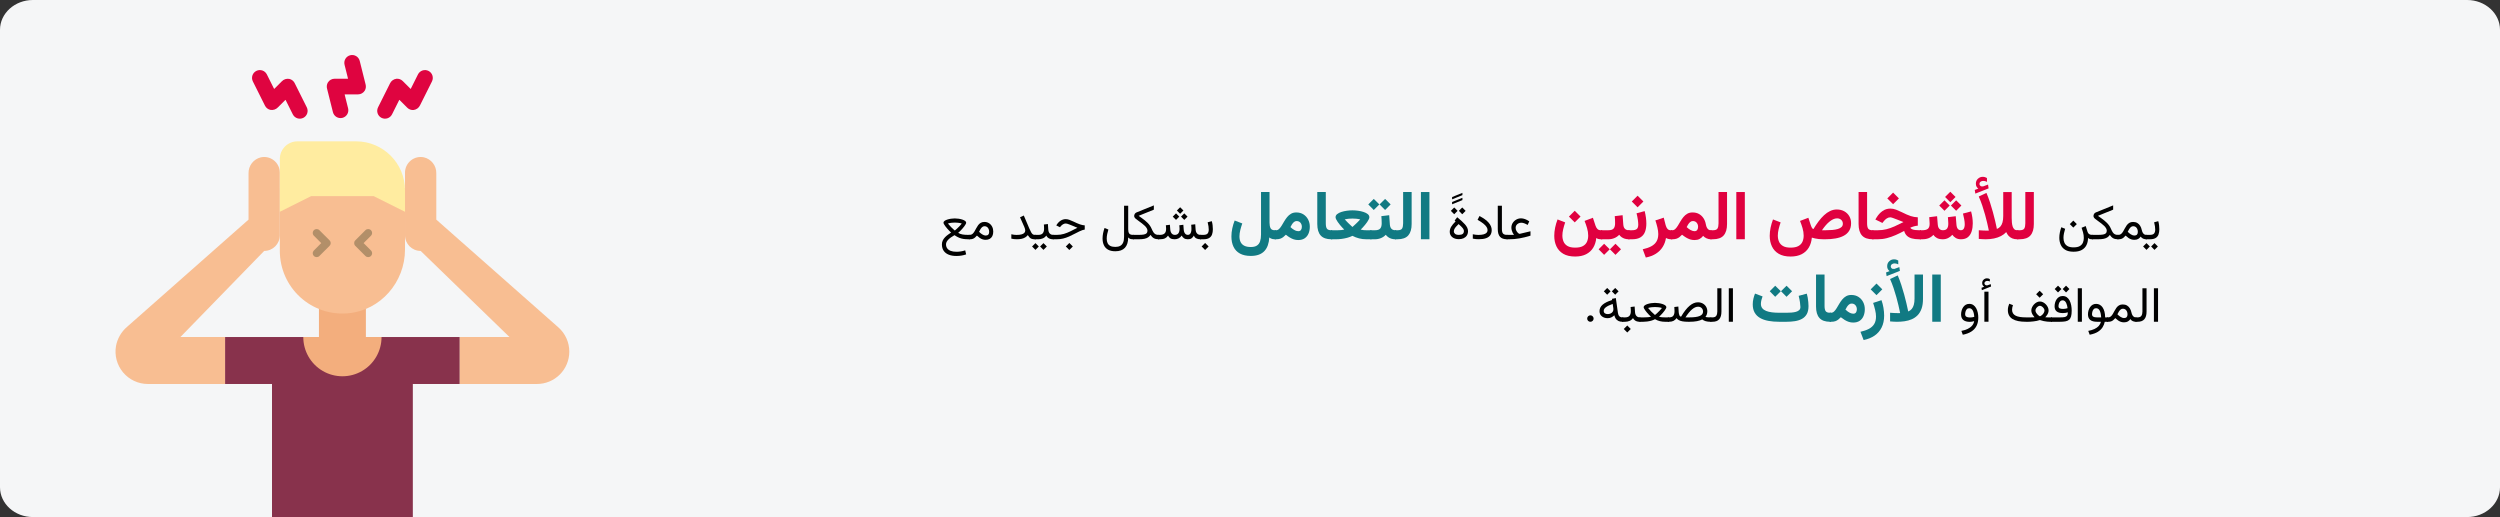 <?xml version="1.0" encoding="UTF-8"?>
<svg xmlns="http://www.w3.org/2000/svg" xmlns:xlink="http://www.w3.org/1999/xlink" width="909px" height="188px" viewBox="0 0 909 188" version="1.1">
  <rect x="0" y="0" width="909" height="188" fill="#333333" stroke="none"/>
  <title>Group 62@2x</title>
  <defs>
    <path d="M11.974,0 L897.026,0 C903.639,0 909,4.856 909,10.846 L909,177.154 C909,183.144 903.639,188 897.026,188 L11.974,188 C5.361,188 0,183.144 0,177.154 L0,10.846 C0,4.856 5.361,0 11.974,0 Z" id="path-1"></path>
  </defs>
  <g id="Page-1" stroke="none" stroke-width="1" fill="none" fill-rule="evenodd">
    <g id="vorlage" transform="translate(-531, -14916)">
      <g id="Group-62" transform="translate(531, 14916)">
        <g id="resilienz-einleitung">
          <g id="path-1" fill="#F5F6F7" fill-rule="nonzero">
            <path d="M11.974,0 L897.026,0 C903.639,0 909,4.856 909,10.846 L909,177.154 C909,183.144 903.639,188 897.026,188 L11.974,188 C5.361,188 0,183.144 0,177.154 L0,10.846 C0,4.856 5.361,0 11.974,0 Z"></path>
          </g>
          <g id="ResilienteMenschen-Clipped">
            <mask id="mask-2" fill="white">
              <use xlink:href="#path-1"></use>
            </mask>
            <g id="path-1"></g>
          </g>
          <g id="Group-Clipped" transform="translate(42, 20)" fill-rule="nonzero">
            <g id="Group" transform="translate(0, 0)">
              <polygon id="Path" fill="#88324C" points="39.832 102.542 39.832 119.618 56.9 119.618 56.9 168 108.105 168 108.105 119.618 125.174 119.618 125.174 102.542"></polygon>
              <path d="M48.366,42.99 L48.366,59.852 L4.204,98.836 C2.106,100.63 0.686,103.088 0.178,105.802 C-0.425,109.228 0.518,112.746 2.753,115.412 C4.989,118.077 8.288,119.617 11.766,119.618 L39.831,119.618 L39.831,102.542 L23.6,102.542 L54.055,71.236 C57.197,71.236 59.745,68.687 59.745,65.544 L59.745,42.776 C59.744,41.06 58.97,39.435 57.638,38.354 C56.306,37.272 54.557,36.849 52.879,37.202 C50.197,37.823 48.315,40.236 48.366,42.99 Z" id="Path" fill="#F8BE92"></path>
              <path d="M116.639,59.852 L116.639,42.99 C116.691,40.236 114.809,37.823 112.126,37.202 C110.448,36.849 108.699,37.272 107.367,38.354 C106.035,39.435 105.261,41.059 105.261,42.776 L105.261,65.544 C105.261,68.687 107.808,71.236 110.95,71.236 L143.246,102.542 L125.174,102.542 L125.174,119.618 L153.239,119.618 C156.358,119.618 159.35,118.378 161.555,116.172 C163.761,113.965 165,110.972 165,107.852 L165,107.852 C165,104.476 163.55,101.263 161.02,99.03 L116.639,59.852 Z" id="Path" fill="#F8BE92"></path>
              <g transform="translate(49.637, -0)" fill="#DF0440" id="Path">
                <path d="M29.416,20.783 L27.291,12.281 C27.074,11.518 27.173,10.7 27.567,10.011 C28.087,9.152 29.017,8.627 30.02,8.624 L34.817,8.624 C34.84,8.624 34.861,8.613 34.875,8.596 C34.889,8.578 34.894,8.554 34.889,8.532 L33.64,3.537 C33.259,2.012 34.186,0.467 35.71,0.086 L35.71,0.086 C37.235,-0.296 38.779,0.632 39.16,2.156 L41.284,10.658 C41.502,11.421 41.402,12.24 41.009,12.929 C40.488,13.787 39.559,14.313 38.555,14.316 L33.759,14.316 C33.736,14.316 33.715,14.326 33.701,14.344 C33.687,14.362 33.682,14.385 33.687,14.407 L34.935,19.403 C35.118,20.135 35.003,20.91 34.615,21.557 C34.227,22.204 33.598,22.671 32.866,22.854 L32.866,22.854 C32.134,23.037 31.359,22.922 30.712,22.533 C30.065,22.145 29.599,21.515 29.416,20.783 L29.416,20.783 Z"></path>
                <path d="M47.089,22.854 L47.089,22.854 C45.684,22.151 45.114,20.441 45.817,19.035 L50.16,10.344 C50.596,9.41 51.479,8.765 52.501,8.635 C53.348,8.554 54.187,8.856 54.79,9.457 L57.616,12.285 C57.633,12.302 57.657,12.309 57.68,12.306 C57.703,12.302 57.724,12.287 57.734,12.266 L60.341,7.05 C60.678,6.375 61.27,5.862 61.985,5.623 C62.701,5.385 63.482,5.44 64.157,5.778 L64.157,5.778 C65.562,6.481 66.132,8.19 65.429,9.596 L61.086,18.286 C60.651,19.22 59.767,19.866 58.745,19.996 C57.898,20.077 57.059,19.775 56.456,19.174 L53.629,16.346 C53.613,16.329 53.589,16.321 53.565,16.325 C53.542,16.329 53.522,16.344 53.511,16.365 L50.905,21.581 C50.203,22.986 48.494,23.556 47.089,22.854 L47.089,22.854 Z"></path>
                <path d="M14.826,21.582 L12.219,16.366 C12.208,16.345 12.188,16.33 12.164,16.326 C12.141,16.322 12.117,16.33 12.1,16.347 L9.391,19.057 C8.683,19.806 7.641,20.139 6.63,19.939 C5.801,19.747 5.1,19.196 4.718,18.435 L0.301,9.596 C-0.402,8.19 0.168,6.481 1.573,5.778 L1.573,5.778 C2.248,5.44 3.029,5.385 3.745,5.623 C4.46,5.862 5.052,6.376 5.389,7.051 L7.996,12.267 C8.006,12.288 8.027,12.303 8.05,12.307 C8.074,12.311 8.097,12.303 8.114,12.287 L10.824,9.576 C11.532,8.827 12.574,8.494 13.585,8.694 C14.414,8.886 15.115,9.437 15.496,10.199 L19.914,19.037 C20.251,19.712 20.306,20.494 20.068,21.21 C19.829,21.926 19.316,22.517 18.641,22.855 L18.641,22.855 C17.236,23.557 15.528,22.987 14.826,21.582 L14.826,21.582 Z"></path>
              </g>
              <path d="M91.037,102.542 L91.037,85.466 L73.968,85.466 L73.968,102.542 L68.279,102.542 C68.264,107.636 70.972,112.349 75.379,114.9 C79.786,117.451 85.22,117.451 89.626,114.9 C94.033,112.349 96.741,107.636 96.727,102.542 L91.037,102.542 Z" id="Path" fill="#F3AE7D"></path>
              <path d="M105.261,48.468 L105.261,70.722 C105.261,82.59 96.388,92.869 84.571,93.912 C78.202,94.493 71.882,92.365 67.159,88.051 C62.436,83.737 59.745,77.634 59.745,71.236 L59.745,48.468 L105.261,48.468 Z" id="Path" fill="#F8BE92"></path>
              <path d="M105.261,57.006 L93.882,51.314 L71.124,51.314 L59.745,57.006 L59.745,37.795 C59.745,34.259 62.61,31.392 66.145,31.392 L87.481,31.392 C97.3,31.392 105.261,39.355 105.261,49.179 L105.261,57.006 Z" id="Path" fill="#FFECA0"></path>
              <path d="M72.13,71.063 L74.802,68.39 L72.13,65.717 C71.863,65.45 71.713,65.088 71.713,64.711 C71.713,64.333 71.863,63.971 72.13,63.704 L72.13,63.704 C72.685,63.149 73.586,63.149 74.141,63.704 L77.819,67.383 C78.086,67.65 78.236,68.013 78.236,68.39 C78.236,68.768 78.086,69.13 77.819,69.397 L74.141,73.076 C73.586,73.632 72.685,73.632 72.13,73.076 L72.13,73.076 C71.863,72.81 71.713,72.447 71.713,72.07 C71.713,71.692 71.863,71.33 72.13,71.063 Z" id="Path" fill="#B28F69"></path>
              <path d="M87.186,69.396 C86.631,68.84 86.631,67.939 87.186,67.384 L90.865,63.704 C91.42,63.148 92.321,63.148 92.876,63.704 L92.876,63.704 C93.143,63.971 93.293,64.333 93.293,64.71 C93.293,65.087 93.143,65.449 92.876,65.716 L90.204,68.389 L92.876,71.062 C93.143,71.329 93.293,71.691 93.293,72.069 C93.293,72.446 93.143,72.808 92.876,73.075 L92.876,73.075 C92.321,73.631 91.42,73.631 90.865,73.075 L87.186,69.396 Z" id="Path" fill="#B28F69"></path>
            </g>
          </g>
        </g>
        <g id="يمكن-للأشخاص-المرنين" transform="translate(342.477, 64.295)" fill-rule="nonzero">
          <path d="M437.722,21.105 L437.722,22.705 L438.425,22.705 L438.425,21.105 L437.722,21.105 Z M440.895,24.103 L439.673,25.324 L440.895,26.563 L442.125,25.324 L440.895,24.103 Z M437.977,24.103 L436.755,25.324 L437.977,26.563 L439.207,25.324 L437.977,24.103 Z M439.198,22.705 C440.124,22.705 440.836,22.547 441.334,22.23 C441.832,21.914 442.176,21.482 442.367,20.934 C442.557,20.386 442.652,19.761 442.652,19.058 C442.652,18.63 442.623,18.149 442.565,17.616 C442.506,17.083 442.406,16.585 442.266,16.122 L440.763,16.526 C440.898,17.007 440.997,17.49 441.062,17.977 C441.126,18.463 441.158,18.87 441.158,19.198 C441.158,19.784 441.025,20.249 440.758,20.591 C440.492,20.934 439.966,21.105 439.181,21.105 L438.232,21.105 L438.232,22.705 L439.198,22.705 Z" id="Shape" fill="#000000"></path>
          <path d="M427.808,22.705 C428.235,22.705 428.593,22.654 428.88,22.551 C429.167,22.449 429.428,22.298 429.662,22.099 C429.897,21.899 430.14,21.656 430.392,21.369 C430.749,21.709 431.095,21.993 431.429,22.222 C431.763,22.45 432.103,22.622 432.448,22.736 C432.794,22.85 433.163,22.907 433.556,22.907 C434.136,22.907 434.607,22.8 434.971,22.586 C435.334,22.373 435.639,22.087 435.885,21.729 C436.107,22.069 436.398,22.317 436.755,22.472 C437.112,22.627 437.479,22.705 437.854,22.705 L438.091,22.705 L438.091,21.105 L437.862,21.105 C437.61,21.105 437.379,21.038 437.168,20.903 C436.957,20.769 436.775,20.568 436.623,20.301 C436.471,20.035 436.354,19.711 436.272,19.33 C436.154,18.773 435.964,18.275 435.7,17.836 C435.437,17.396 435.091,17.048 434.663,16.79 C434.235,16.532 433.714,16.403 433.099,16.403 C432.56,16.403 432.107,16.516 431.741,16.742 C431.375,16.967 431.063,17.259 430.805,17.616 C430.547,17.974 430.314,18.353 430.106,18.754 C429.898,19.156 429.689,19.535 429.478,19.893 C429.267,20.25 429.026,20.542 428.757,20.767 C428.487,20.993 428.156,21.105 427.764,21.105 L427.439,21.105 L427.439,22.705 L427.808,22.705 Z M433.134,17.959 C433.667,17.959 434.085,18.154 434.386,18.543 C434.688,18.933 434.839,19.433 434.839,20.042 C434.839,20.47 434.732,20.795 434.518,21.018 C434.304,21.24 433.978,21.352 433.538,21.352 C433.374,21.352 433.188,21.316 432.98,21.246 C432.772,21.176 432.548,21.067 432.308,20.921 C432.126,20.81 431.939,20.675 431.745,20.517 C431.552,20.358 431.358,20.18 431.165,19.98 C431.317,19.646 431.49,19.324 431.684,19.014 C431.877,18.703 432.094,18.45 432.334,18.253 C432.574,18.057 432.841,17.959 433.134,17.959 Z" id="Shape" fill="#000000"></path>
          <path d="M420.337,14.18 L425.865,11.938 L425.865,10.383 L419.546,12.949 C419.276,13.061 419.07,13.239 418.926,13.485 C418.783,13.731 418.711,13.978 418.711,14.224 C418.711,14.423 418.764,14.609 418.869,14.782 C418.975,14.955 419.121,15.117 419.309,15.27 C419.654,15.545 420.022,15.822 420.412,16.1 C420.801,16.378 421.181,16.658 421.55,16.939 C421.919,17.221 422.254,17.506 422.556,17.796 C422.858,18.086 423.098,18.381 423.277,18.68 C423.456,18.979 423.545,19.283 423.545,19.594 C423.545,19.992 423.438,20.301 423.224,20.521 C423.01,20.741 422.67,20.893 422.205,20.978 C421.739,21.063 421.125,21.105 420.363,21.105 L418.245,21.105 L418.245,22.705 L420.372,22.705 C421.233,22.705 421.935,22.645 422.477,22.525 C423.019,22.405 423.459,22.228 423.795,21.993 C424.132,21.759 424.418,21.469 424.652,21.123 C425.01,21.674 425.416,22.075 425.87,22.327 C426.324,22.579 426.876,22.705 427.526,22.705 L427.773,22.705 L427.773,21.105 L427.526,21.105 C427.11,21.105 426.759,21.029 426.472,20.877 C426.185,20.725 425.934,20.489 425.72,20.169 C425.506,19.85 425.294,19.438 425.083,18.935 C424.907,18.513 424.695,18.122 424.446,17.761 C424.197,17.401 423.919,17.064 423.611,16.75 C423.303,16.437 422.972,16.138 422.618,15.854 C422.263,15.57 421.894,15.29 421.51,15.015 C421.127,14.739 420.735,14.461 420.337,14.18 Z" id="Path" fill="#000000"></path>
          <path d="M411.381,15.911 L410.107,17.186 L411.381,18.46 L412.655,17.186 L411.381,15.911 Z M411.478,25.649 C410.546,25.649 409.814,25.494 409.28,25.184 C408.747,24.873 408.368,24.457 408.142,23.936 C407.917,23.414 407.804,22.837 407.804,22.204 C407.804,21.671 407.862,21.12 407.98,20.552 C408.097,19.983 408.24,19.43 408.41,18.891 L407.013,18.328 C406.79,18.949 406.614,19.586 406.485,20.24 C406.357,20.893 406.292,21.53 406.292,22.151 C406.292,23.071 406.461,23.917 406.797,24.687 C407.134,25.458 407.682,26.074 408.441,26.537 C409.2,27 410.212,27.231 411.478,27.231 C412.696,27.231 413.691,27.018 414.461,26.59 C415.232,26.162 415.802,25.569 416.171,24.81 C416.54,24.051 416.728,23.183 416.733,22.204 C416.921,22.386 417.122,22.515 417.336,22.591 C417.549,22.667 417.861,22.705 418.272,22.705 L418.57,22.705 L418.57,21.105 L418.236,21.105 C417.756,21.105 417.382,21.009 417.116,20.815 C416.849,20.622 416.657,20.338 416.54,19.963 L415.89,17.906 L414.387,18.513 C414.551,18.946 414.727,19.503 414.914,20.183 C415.102,20.862 415.195,21.551 415.195,22.248 C415.195,22.84 415.088,23.395 414.875,23.914 C414.661,24.432 414.286,24.851 413.75,25.17 C413.213,25.49 412.456,25.649 411.478,25.649 Z" id="Shape" fill="#000000"></path>
          <path d="M390.955,19.425 L390.955,22.705 L391.861,22.705 C393.672,22.705 394.985,22.237 395.802,21.302 C396.618,20.366 397.026,18.983 397.026,17.152 L397.026,5.526 L393.93,5.526 L393.93,16.916 C393.93,17.735 393.806,18.358 393.56,18.785 C393.313,19.211 392.751,19.425 391.874,19.425 L390.955,19.425 Z" id="Path" fill="#E0003F"></path>
          <path d="M376.828,4.285 L375.546,4.773 L375.754,6.104 L380.575,4.199 L380.38,2.82 L378.647,3.455 C378.63,3.463 378.614,3.469 378.598,3.473 C378.582,3.477 378.565,3.479 378.549,3.479 C378.118,3.536 377.796,3.467 377.585,3.271 C377.373,3.076 377.263,2.865 377.255,2.637 C377.255,2.254 377.395,1.965 377.676,1.77 C377.957,1.575 378.26,1.477 378.586,1.477 C378.822,1.477 379.052,1.503 379.275,1.556 C379.499,1.609 379.737,1.701 379.989,1.831 L379.977,0.427 C379.733,0.289 379.495,0.183 379.263,0.11 C379.031,0.037 378.748,0 378.415,0 C377.772,0 377.2,0.232 376.7,0.696 C376.199,1.16 375.949,1.754 375.949,2.478 C375.949,2.917 376.026,3.271 376.181,3.54 C376.335,3.809 376.551,4.057 376.828,4.285 Z M383.591,18.958 C383.591,18.958 383.536,18.685 383.426,18.14 C383.316,17.594 383.153,16.862 382.937,15.942 C382.722,15.023 382.459,13.993 382.15,12.854 C381.841,11.715 381.489,10.539 381.094,9.326 C380.7,8.114 380.266,6.954 379.794,5.847 L376.999,7.153 C377.471,8.211 377.898,9.312 378.28,10.455 C378.663,11.599 379.003,12.71 379.3,13.788 C379.597,14.866 379.845,15.839 380.044,16.705 C380.244,17.572 380.396,18.262 380.502,18.774 C380.608,19.287 380.661,19.543 380.661,19.543 C380.531,19.552 380.394,19.556 380.252,19.556 C380.109,19.556 379.945,19.556 379.758,19.556 C379.391,19.556 378.968,19.541 378.488,19.513 C378.008,19.484 377.515,19.454 377.011,19.421 L377.011,22.571 C377.442,22.603 377.863,22.634 378.274,22.662 C378.685,22.691 379.098,22.705 379.513,22.705 C380.596,22.705 381.605,22.607 382.541,22.412 C383.477,22.217 384.321,21.924 385.074,21.533 C385.826,21.143 386.463,20.662 386.984,20.093 C387.204,20.614 387.493,21.069 387.851,21.46 C388.209,21.851 388.644,22.156 389.157,22.375 C389.67,22.595 390.264,22.705 390.939,22.705 L391.403,22.705 L391.403,19.421 L390.976,19.421 C390.544,19.421 390.195,19.299 389.926,19.055 C389.657,18.811 389.456,18.475 389.322,18.048 C389.187,17.621 389.096,17.139 389.047,16.602 C388.998,16.064 388.974,15.499 388.974,14.905 L388.974,5.53 L385.898,5.53 L385.898,14.258 C385.898,15.153 385.81,15.914 385.635,16.541 C385.46,17.167 385.204,17.676 384.866,18.066 C384.528,18.457 384.103,18.754 383.591,18.958 Z" id="Shape" fill="#E0003F"></path>
          <path d="M366.655,5.42 L364.751,7.324 L366.655,9.229 L368.56,7.324 L366.655,5.42 Z M368.779,8.533 L366.875,10.437 L368.779,12.341 L370.684,10.437 L368.779,8.533 Z M364.531,8.533 L362.627,10.437 L364.531,12.341 L366.436,10.437 L364.531,8.533 Z M363.921,22.705 C364.621,22.705 365.268,22.557 365.862,22.26 C366.456,21.962 366.965,21.57 367.388,21.082 C367.721,21.554 368.145,21.942 368.657,22.247 C369.17,22.552 369.801,22.705 370.549,22.705 C371.624,22.697 372.47,22.43 373.089,21.906 C373.707,21.381 374.151,20.681 374.419,19.806 C374.688,18.931 374.822,17.973 374.822,16.931 C374.822,16.207 374.769,15.481 374.663,14.752 C374.557,14.024 374.407,13.298 374.212,12.573 L371.257,13.354 C371.412,13.973 371.559,14.638 371.697,15.35 C371.835,16.062 371.904,16.695 371.904,17.249 C371.904,17.639 371.86,18.001 371.77,18.335 C371.681,18.669 371.534,18.933 371.331,19.128 C371.127,19.324 370.855,19.421 370.513,19.421 C370.147,19.421 369.848,19.33 369.616,19.147 C369.384,18.964 369.211,18.717 369.097,18.408 C368.983,18.099 368.914,17.769 368.889,17.419 L368.633,14.319 L365.776,14.673 C365.801,14.982 365.825,15.299 365.85,15.625 C365.874,15.951 365.892,16.246 365.905,16.51 C365.917,16.774 365.923,16.968 365.923,17.09 C365.923,17.839 365.772,18.414 365.471,18.817 C365.17,19.22 364.662,19.421 363.945,19.421 C363.555,19.421 363.227,19.334 362.963,19.159 C362.698,18.984 362.495,18.744 362.352,18.439 C362.21,18.134 362.127,17.794 362.102,17.419 L361.846,14.319 L358.989,14.673 C359.014,14.982 359.036,15.299 359.057,15.625 C359.077,15.951 359.095,16.243 359.111,16.504 C359.128,16.764 359.136,16.96 359.136,17.09 C359.136,17.969 358.916,18.577 358.477,18.915 C358.037,19.253 357.358,19.421 356.438,19.421 L355.559,19.421 L355.559,22.705 L356.414,22.705 C357.39,22.705 358.204,22.563 358.855,22.278 C359.506,21.993 360.051,21.602 360.491,21.106 C360.833,21.594 361.278,21.983 361.828,22.272 C362.377,22.561 363.075,22.705 363.921,22.705 Z" id="Shape" fill="#E0003F"></path>
          <path d="M345.855,5.737 L343.743,7.849 L345.855,9.961 L347.966,7.849 L345.855,5.737 Z M356.011,19.421 L355.352,19.421 C354.823,19.421 354.326,19.393 353.862,19.336 C353.399,19.279 353.014,19.179 352.709,19.037 C352.404,18.894 352.206,18.709 352.117,18.481 C352.646,18.254 353.122,18.085 353.545,17.975 C353.968,17.865 354.4,17.79 354.839,17.749 L354.839,14.722 C354.367,14.697 353.928,14.65 353.521,14.581 C353.114,14.512 352.697,14.408 352.269,14.27 C351.842,14.132 351.36,13.944 350.823,13.708 C350.286,13.472 349.655,13.175 348.931,12.817 C348.255,12.492 347.586,12.199 346.923,11.938 C346.259,11.678 345.566,11.548 344.841,11.548 C343.783,11.548 342.831,11.849 341.985,12.451 C341.139,13.053 340.435,13.818 339.873,14.746 L339.397,15.515 L341.961,16.772 L342.547,16.04 C342.791,15.723 343.118,15.424 343.529,15.143 C343.94,14.862 344.373,14.722 344.829,14.722 C344.927,14.722 345.055,14.742 345.214,14.783 C345.372,14.823 345.564,14.882 345.787,14.96 C346.011,15.037 346.266,15.133 346.55,15.247 C346.827,15.344 347.147,15.464 347.509,15.607 C347.871,15.749 348.237,15.894 348.607,16.04 C348.978,16.187 349.313,16.325 349.614,16.455 C348.443,17.057 347.358,17.58 346.361,18.024 C345.364,18.467 344.384,18.811 343.419,19.055 C342.455,19.299 341.423,19.421 340.325,19.421 L338.274,19.421 L338.274,22.705 L340.288,22.705 C341.428,22.705 342.536,22.565 343.615,22.284 C344.693,22.003 345.753,21.633 346.795,21.173 C347.836,20.713 348.862,20.211 349.871,19.666 C350.074,20.39 350.408,20.976 350.872,21.423 C351.336,21.871 351.938,22.196 352.678,22.4 C353.419,22.603 354.294,22.705 355.303,22.705 L356.011,22.705 L356.011,19.421 Z" id="Shape" fill="#E0003F"></path>
          <path d="M333.302,5.526 L333.302,17.14 C333.302,19.011 333.714,20.406 334.54,21.325 C335.366,22.245 336.663,22.705 338.433,22.705 L338.726,22.705 L338.726,19.425 L338.433,19.425 C337.628,19.425 337.088,19.235 336.812,18.855 C336.536,18.476 336.398,17.826 336.398,16.904 L336.398,5.526 L333.302,5.526 Z" id="Path" fill="#E0003F"></path>
          <path d="M308.577,28.983 C310.159,28.983 311.502,28.7 312.605,28.134 C313.709,27.567 314.57,26.768 315.191,25.736 C315.811,24.704 316.183,23.492 316.307,22.1 C316.674,22.211 317.065,22.313 317.481,22.405 C317.897,22.497 318.354,22.57 318.852,22.624 C319.35,22.678 319.902,22.705 320.508,22.705 L321.146,22.705 C322.508,22.705 323.764,22.605 324.913,22.404 C326.062,22.204 327.06,21.877 327.905,21.425 C328.75,20.974 329.407,20.374 329.875,19.627 C330.343,18.879 330.577,17.957 330.577,16.861 C330.577,15.896 330.355,15.039 329.913,14.289 C329.47,13.54 328.859,12.95 328.079,12.519 C327.3,12.089 326.405,11.874 325.394,11.874 C324.54,11.874 323.726,12.059 322.952,12.429 C322.177,12.799 321.441,13.31 320.742,13.962 C320.044,14.614 319.376,15.368 318.738,16.223 C318.101,17.078 317.489,17.994 316.902,18.972 C316.684,18.972 316.487,18.808 316.312,18.479 C316.137,18.151 315.98,17.773 315.843,17.346 L315.044,14.882 L312.014,16.031 C312.341,16.831 312.643,17.698 312.92,18.631 C313.197,19.564 313.335,20.479 313.335,21.375 C313.335,22.192 313.191,22.93 312.902,23.59 C312.613,24.249 312.123,24.773 311.431,25.161 C310.738,25.55 309.787,25.744 308.577,25.744 C307.399,25.744 306.473,25.545 305.798,25.147 C305.124,24.748 304.645,24.216 304.362,23.55 C304.079,22.883 303.938,22.149 303.938,21.348 C303.938,20.629 304.036,19.861 304.231,19.044 C304.427,18.227 304.668,17.401 304.954,16.564 L302.186,15.493 C301.805,16.488 301.511,17.491 301.304,18.504 C301.098,19.516 300.994,20.497 300.994,21.448 C300.994,22.869 301.26,24.148 301.791,25.284 C302.323,26.42 303.148,27.321 304.268,27.986 C305.389,28.651 306.825,28.983 308.577,28.983 Z M325.48,15.096 C326.088,15.096 326.591,15.278 326.988,15.643 C327.386,16.007 327.585,16.484 327.585,17.074 C327.585,17.551 327.424,17.942 327.104,18.247 C326.783,18.553 326.335,18.792 325.758,18.965 C325.182,19.137 324.51,19.257 323.744,19.324 C322.978,19.391 322.151,19.425 321.263,19.425 L319.992,19.425 C320.386,18.838 320.802,18.285 321.241,17.764 C321.68,17.242 322.136,16.782 322.608,16.383 C323.08,15.984 323.558,15.669 324.042,15.44 C324.526,15.211 325.005,15.096 325.48,15.096 Z" id="Shape" fill="#E0003F"></path>
          <polygon id="Path" fill="#E0003F" points="291.944 5.526 288.848 5.526 288.848 22.693 291.944 22.693"></polygon>
          <path d="M279.405,19.425 L279.405,22.705 L280.311,22.705 C282.122,22.705 283.435,22.237 284.251,21.302 C285.068,20.366 285.476,18.983 285.476,17.152 L285.476,5.526 L282.38,5.526 L282.38,16.916 C282.38,17.735 282.256,18.358 282.01,18.785 C281.763,19.211 281.201,19.425 280.323,19.425 L279.405,19.425 Z" id="Path" fill="#E0003F"></path>
          <path d="M265.587,22.705 C266.203,22.705 266.714,22.633 267.122,22.487 C267.529,22.342 267.887,22.145 268.196,21.896 C268.505,21.647 268.812,21.364 269.118,21.048 C269.592,21.426 270.068,21.762 270.546,22.054 C271.023,22.347 271.515,22.575 272.02,22.74 C272.525,22.904 273.058,22.986 273.62,22.986 C274.337,22.986 274.945,22.861 275.445,22.611 C275.944,22.36 276.392,21.979 276.788,21.466 C277.092,21.822 277.496,22.118 278.001,22.353 C278.506,22.588 279.019,22.705 279.539,22.705 L279.869,22.705 L279.869,19.425 L279.552,19.425 C279.29,19.425 279.04,19.355 278.802,19.214 C278.565,19.074 278.355,18.842 278.174,18.519 C277.992,18.195 277.853,17.764 277.756,17.224 C277.615,16.423 277.337,15.701 276.921,15.057 C276.505,14.414 275.964,13.902 275.299,13.522 C274.633,13.142 273.845,12.952 272.935,12.952 C272.198,12.952 271.56,13.107 271.021,13.418 C270.482,13.728 270.012,14.13 269.613,14.624 C269.213,15.118 268.853,15.639 268.531,16.188 C268.209,16.737 267.899,17.259 267.6,17.753 C267.302,18.246 266.989,18.648 266.661,18.959 C266.334,19.269 265.955,19.425 265.526,19.425 L265.082,19.425 L265.074,22.705 L265.587,22.705 Z M273.034,16.08 C273.631,16.08 274.099,16.285 274.438,16.693 C274.778,17.102 274.947,17.598 274.947,18.179 C274.947,18.619 274.844,18.993 274.638,19.303 C274.432,19.612 274.095,19.766 273.629,19.766 C273.445,19.766 273.232,19.733 272.99,19.665 C272.748,19.598 272.485,19.488 272.201,19.334 C271.987,19.218 271.763,19.072 271.527,18.896 C271.292,18.721 271.048,18.514 270.796,18.276 C270.947,17.955 271.129,17.626 271.342,17.289 C271.556,16.951 271.803,16.665 272.084,16.431 C272.366,16.197 272.682,16.08 273.034,16.08 Z" id="Shape" fill="#E0003F"></path>
          <path d="M265.2,22.705 L265.526,22.705 L265.526,19.425 L265.066,19.425 C264.521,19.425 264.103,19.255 263.812,18.915 C263.521,18.575 263.302,18.126 263.156,17.57 L262.456,14.845 L259.42,15.843 C259.689,16.637 259.931,17.482 260.148,18.375 C260.365,19.268 260.473,20.08 260.473,20.81 C260.473,21.894 260.253,22.798 259.814,23.52 C259.375,24.243 258.734,24.828 257.892,25.275 C257.05,25.722 256.027,26.076 254.822,26.339 L255.939,29.343 C257.378,29.064 258.608,28.597 259.629,27.942 C260.65,27.287 261.465,26.473 262.074,25.501 C262.683,24.529 263.084,23.438 263.277,22.229 C263.5,22.366 263.777,22.48 264.109,22.57 C264.44,22.66 264.804,22.705 265.2,22.705 Z" id="Path" fill="#E0003F"></path>
          <path d="M250.922,22.705 C252.232,22.705 253.266,22.467 254.023,21.991 C254.78,21.515 255.321,20.852 255.646,20.001 C255.972,19.151 256.135,18.156 256.135,17.017 C256.135,16.317 256.084,15.582 255.982,14.813 C255.88,14.044 255.728,13.261 255.524,12.463 L252.57,13.257 C252.798,14.136 252.959,14.933 253.052,15.649 C253.146,16.366 253.193,16.947 253.193,17.395 C253.193,18.168 253.007,18.699 252.637,18.988 C252.267,19.277 251.687,19.421 250.898,19.421 L249.567,19.421 L249.567,22.705 L250.922,22.705 Z M252.948,6.86 L250.837,8.972 L252.948,11.084 L255.06,8.972 L252.948,6.86 Z" id="Shape" fill="#E0003F"></path>
          <path d="M239.631,19.421 L239.631,22.705 L241.474,22.705 L241.474,19.421 L239.631,19.421 Z M244.904,24.341 L242.89,26.343 L244.904,28.369 L246.918,26.343 L244.904,24.341 Z M240.778,24.341 L238.788,26.343 L240.778,28.369 L242.817,26.343 L240.778,24.341 Z M244.648,14.294 C244.688,14.709 244.719,15.135 244.739,15.57 C244.76,16.005 244.77,16.451 244.77,16.907 C244.77,17.753 244.591,18.384 244.233,18.799 C243.875,19.214 243.236,19.421 242.316,19.421 L241.156,19.421 L241.156,22.705 L242.316,22.705 C243.089,22.705 243.82,22.563 244.507,22.278 C245.195,21.993 245.779,21.59 246.259,21.069 C246.503,21.395 246.792,21.68 247.126,21.924 C247.459,22.168 247.846,22.359 248.285,22.498 C248.725,22.636 249.221,22.705 249.775,22.705 L250.043,22.705 L250.043,19.421 L249.799,19.421 C249.343,19.421 248.969,19.336 248.676,19.165 C248.383,18.994 248.161,18.75 248.011,18.433 C247.86,18.115 247.773,17.745 247.748,17.322 L247.504,13.953 L244.648,14.294 Z" id="Shape" fill="#E0003F"></path>
          <path d="M230.097,12.341 L227.985,14.453 L230.097,16.565 L232.209,14.453 L230.097,12.341 Z M230.243,25.745 C229.063,25.745 228.136,25.545 227.46,25.146 C226.785,24.748 226.307,24.215 226.026,23.547 C225.745,22.88 225.605,22.148 225.605,21.35 C225.605,20.634 225.702,19.867 225.898,19.049 C226.093,18.231 226.333,17.403 226.618,16.565 L223.847,15.491 C223.464,16.484 223.169,17.487 222.962,18.5 C222.754,19.513 222.651,20.496 222.651,21.448 C222.651,22.872 222.917,24.152 223.45,25.287 C223.983,26.422 224.809,27.321 225.928,27.985 C227.047,28.648 228.486,28.979 230.243,28.979 C231.806,28.979 233.132,28.703 234.223,28.149 C235.313,27.596 236.17,26.815 236.792,25.806 C237.415,24.797 237.795,23.608 237.934,22.241 C238.17,22.412 238.424,22.532 238.697,22.601 C238.969,22.67 239.297,22.705 239.679,22.705 L240.094,22.705 L240.094,19.421 L239.631,19.421 C239.069,19.421 238.64,19.267 238.343,18.958 C238.046,18.648 237.824,18.274 237.677,17.834 L236.701,14.88 L233.674,16.028 C233.999,16.833 234.3,17.702 234.577,18.634 C234.854,19.566 234.992,20.479 234.992,21.375 C234.992,22.188 234.847,22.927 234.559,23.59 C234.27,24.253 233.779,24.778 233.088,25.165 C232.396,25.551 231.448,25.745 230.243,25.745 Z" id="Shape" fill="#E0003F"></path>
          <path d="M208.01,21.105 L205.33,21.105 L205.33,22.705 L206.27,22.705 C206.88,22.705 207.489,22.679 208.098,22.626 C208.708,22.573 209.327,22.493 209.957,22.384 C210.587,22.276 211.238,22.14 211.908,21.976 C212.579,21.812 213.278,21.618 214.005,21.396 L214.005,19.796 L210.287,20.684 C210.228,20.701 210.173,20.713 210.12,20.719 C210.067,20.725 210.02,20.728 209.979,20.728 C209.903,20.728 209.754,20.635 209.531,20.451 C209.308,20.266 209.099,20.007 208.903,19.673 C208.706,19.339 208.608,18.955 208.608,18.521 C208.608,18.146 208.705,17.823 208.898,17.55 C209.092,17.278 209.345,17.065 209.658,16.913 C209.972,16.761 210.307,16.685 210.665,16.685 C210.987,16.685 211.342,16.753 211.728,16.891 C212.115,17.029 212.531,17.229 212.976,17.493 L213.565,16.184 C213.032,15.82 212.515,15.548 212.014,15.366 C211.513,15.185 211.031,15.094 210.568,15.094 C209.953,15.094 209.379,15.243 208.845,15.542 C208.312,15.841 207.882,16.245 207.553,16.755 C207.225,17.265 207.061,17.833 207.061,18.46 C207.061,18.776 207.104,19.097 207.189,19.422 C207.274,19.748 207.388,20.054 207.531,20.341 C207.675,20.628 207.835,20.883 208.01,21.105 Z" id="Path" fill="#000000"></path>
          <path d="M202.113,10.515 L202.113,18.996 C202.113,20.279 202.388,21.218 202.939,21.813 C203.49,22.408 204.325,22.705 205.444,22.705 L205.655,22.705 L205.655,21.105 L205.444,21.105 C204.829,21.105 204.37,20.962 204.069,20.675 C203.767,20.388 203.616,19.831 203.616,19.005 L203.616,10.515 L202.113,10.515 Z" id="Path" fill="#000000"></path>
          <path d="M195.029,21.123 C194.742,21.123 194.433,21.103 194.102,21.062 C193.771,21.021 193.415,20.962 193.034,20.886 L193.034,22.477 C193.35,22.547 193.689,22.6 194.049,22.635 C194.409,22.67 194.78,22.688 195.161,22.688 C196.262,22.688 197.162,22.563 197.859,22.314 C198.556,22.065 199.072,21.691 199.406,21.193 C199.74,20.695 199.907,20.08 199.907,19.348 C199.907,18.885 199.816,18.432 199.634,17.99 C199.453,17.547 199.179,17.112 198.813,16.685 C198.446,16.257 197.984,15.841 197.424,15.437 C196.864,15.032 196.21,14.637 195.46,14.25 L194.765,15.639 C195.633,16.113 196.333,16.566 196.866,16.997 C197.399,17.427 197.789,17.839 198.035,18.231 C198.281,18.624 198.404,19.005 198.404,19.374 C198.404,19.761 198.281,20.083 198.035,20.341 C197.789,20.599 197.417,20.793 196.919,20.925 C196.421,21.057 195.791,21.123 195.029,21.123 Z" id="Path" fill="#000000"></path>
          <path d="M189.8,19.682 C189.8,20.162 189.654,20.52 189.364,20.754 C189.074,20.988 188.607,21.105 187.963,21.105 C187.324,21.105 186.861,20.979 186.574,20.728 C186.287,20.476 186.143,20.18 186.143,19.84 C186.143,19.541 186.212,19.254 186.35,18.979 C186.488,18.703 186.685,18.419 186.943,18.126 C187.201,17.833 187.509,17.517 187.866,17.177 C188.171,17.44 188.471,17.714 188.767,17.999 C189.063,18.283 189.309,18.567 189.505,18.851 C189.701,19.135 189.8,19.412 189.8,19.682 Z M186.776,16.201 C186.085,16.881 185.557,17.515 185.194,18.104 C184.831,18.693 184.649,19.327 184.649,20.007 C184.649,20.78 184.948,21.417 185.546,21.918 C186.143,22.419 186.952,22.67 187.971,22.67 C188.639,22.67 189.222,22.551 189.72,22.314 C190.218,22.077 190.605,21.74 190.881,21.303 C191.156,20.867 191.294,20.35 191.294,19.752 C191.294,19.324 191.198,18.91 191.008,18.508 C190.818,18.107 190.547,17.704 190.195,17.3 C189.843,16.896 189.429,16.479 188.951,16.052 C188.474,15.624 187.945,15.17 187.365,14.689 L186.433,15.894 L186.776,16.201 Z M189.193,11.147 L187.971,12.369 L189.193,13.608 L190.424,12.369 L189.193,11.147 Z M186.275,11.147 L185.053,12.369 L186.275,13.608 L187.506,12.369 L186.275,11.147 Z" id="Shape" fill="#000000"></path>
          <path d="M185.51,9.987 L189.255,8.458 L189.255,7.623 L185.51,9.152 L185.51,9.987 Z M185.51,8.186 L189.255,6.656 L189.255,5.821 L185.51,7.351 L185.51,8.186 Z" id="Shape" fill="#000000"></path>
          <polygon id="Path" fill="#117A83" points="177.263 5.526 174.167 5.526 174.167 22.693 177.263 22.693"></polygon>
          <path d="M164.724,19.425 L164.724,22.705 L165.63,22.705 C167.44,22.705 168.754,22.237 169.57,21.302 C170.387,20.366 170.795,18.983 170.795,17.152 L170.795,5.526 L167.699,5.526 L167.699,16.916 C167.699,17.735 167.575,18.358 167.328,18.785 C167.082,19.211 166.52,19.425 165.642,19.425 L164.724,19.425 Z" id="Path" fill="#117A83"></path>
          <path d="M155.74,19.425 L155.74,22.705 L156.606,22.705 L156.606,19.425 L155.74,19.425 Z M161.144,8.029 L159.133,10.032 L161.144,12.059 L163.159,10.032 L161.144,8.029 Z M157.025,8.029 L155.03,10.032 L157.025,12.059 L159.057,10.032 L157.025,8.029 Z M159.781,14.295 C159.819,14.712 159.85,15.137 159.873,15.573 C159.896,16.008 159.908,16.454 159.908,16.911 C159.908,17.756 159.729,18.386 159.371,18.801 C159.013,19.217 158.372,19.425 157.449,19.425 L156.293,19.425 L156.293,22.705 L157.449,22.705 C158.219,22.705 158.948,22.563 159.637,22.278 C160.325,21.994 160.909,21.591 161.387,21.069 C161.634,21.396 161.925,21.681 162.259,21.925 C162.593,22.169 162.98,22.36 163.419,22.498 C163.858,22.636 164.355,22.705 164.907,22.705 L165.176,22.705 L165.176,19.425 L164.932,19.425 C164.477,19.425 164.103,19.34 163.809,19.17 C163.516,18.999 163.294,18.756 163.143,18.438 C162.991,18.121 162.902,17.748 162.875,17.321 L162.639,13.952 L159.781,14.295 Z" id="Shape" fill="#117A83"></path>
          <path d="M149.278,15.168 C149.675,15.168 150.118,15.189 150.609,15.233 C151.099,15.276 151.593,15.358 152.091,15.479 C151.81,15.793 151.509,16.113 151.186,16.438 C150.863,16.763 150.556,17.06 150.264,17.329 C149.972,17.598 149.733,17.816 149.548,17.981 C149.363,18.146 149.27,18.229 149.27,18.229 C149.27,18.229 149.115,18.087 148.805,17.804 C148.496,17.521 148.123,17.169 147.688,16.748 C147.253,16.326 146.848,15.903 146.474,15.479 C146.976,15.358 147.471,15.276 147.958,15.233 C148.444,15.189 148.884,15.168 149.278,15.168 Z M149.27,12.183 C148.63,12.183 147.954,12.231 147.242,12.327 C146.531,12.424 145.862,12.572 145.236,12.773 C144.61,12.974 144.103,13.234 143.714,13.552 C143.326,13.87 143.131,14.251 143.131,14.695 C143.131,14.899 143.204,15.15 143.348,15.448 C143.493,15.746 143.683,16.065 143.917,16.403 C144.151,16.742 144.407,17.083 144.686,17.427 C144.964,17.771 145.243,18.094 145.521,18.396 C145.8,18.698 146.053,18.96 146.28,19.182 C146.005,19.257 145.678,19.313 145.298,19.35 C144.919,19.386 144.555,19.408 144.206,19.415 C143.856,19.421 143.579,19.425 143.374,19.425 L141.457,19.425 L141.457,22.705 L143.362,22.705 C143.992,22.705 144.665,22.658 145.379,22.563 C146.094,22.467 146.791,22.326 147.47,22.139 C148.149,21.952 148.749,21.723 149.27,21.453 C150.026,21.853 150.826,22.162 151.671,22.379 C152.516,22.596 153.404,22.705 154.336,22.705 L156.216,22.705 L156.216,19.425 L154.324,19.425 C154.03,19.425 153.708,19.411 153.358,19.384 C153.008,19.357 152.645,19.292 152.268,19.19 C152.495,18.973 152.749,18.713 153.03,18.408 C153.312,18.104 153.592,17.781 153.87,17.44 C154.149,17.098 154.405,16.759 154.639,16.42 C154.873,16.081 155.062,15.761 155.206,15.46 C155.349,15.159 155.421,14.904 155.421,14.695 C155.421,14.251 155.224,13.87 154.83,13.552 C154.436,13.234 153.927,12.974 153.304,12.773 C152.681,12.572 152.013,12.424 151.302,12.327 C150.59,12.231 149.913,12.183 149.27,12.183 Z" id="Shape" fill="#117A83"></path>
          <path d="M136.485,5.526 L136.485,17.14 C136.485,19.011 136.898,20.406 137.724,21.325 C138.549,22.245 139.847,22.705 141.616,22.705 L141.909,22.705 L141.909,19.425 L141.616,19.425 C140.811,19.425 140.271,19.235 139.995,18.855 C139.72,18.476 139.582,17.826 139.582,16.904 L139.582,5.526 L136.485,5.526 Z" id="Path" fill="#117A83"></path>
          <path d="M128.965,16.08 C129.562,16.08 130.031,16.285 130.37,16.693 C130.709,17.102 130.878,17.598 130.878,18.179 C130.878,18.619 130.775,18.993 130.569,19.303 C130.363,19.612 130.027,19.766 129.56,19.766 C129.362,19.766 129.137,19.73 128.884,19.657 C128.632,19.585 128.354,19.461 128.051,19.285 C127.851,19.169 127.64,19.028 127.418,18.862 C127.196,18.696 126.966,18.5 126.727,18.276 C126.878,17.955 127.06,17.626 127.274,17.289 C127.487,16.951 127.734,16.665 128.016,16.431 C128.297,16.197 128.613,16.08 128.965,16.08 Z M129.551,22.986 C130.486,22.986 131.265,22.777 131.889,22.359 C132.512,21.941 132.981,21.366 133.296,20.633 C133.611,19.9 133.769,19.061 133.769,18.116 C133.769,17.191 133.57,16.337 133.172,15.555 C132.774,14.773 132.208,14.144 131.473,13.667 C130.738,13.19 129.869,12.952 128.867,12.952 C128.129,12.952 127.491,13.107 126.952,13.418 C126.413,13.728 125.944,14.13 125.544,14.624 C125.145,15.118 124.784,15.639 124.462,16.188 C124.14,16.737 123.83,17.259 123.531,17.753 C123.233,18.246 122.92,18.648 122.592,18.959 C122.265,19.269 121.886,19.425 121.457,19.425 L121.005,19.425 L121.005,22.705 L121.518,22.705 C122.134,22.705 122.646,22.633 123.053,22.487 C123.46,22.342 123.818,22.145 124.127,21.896 C124.436,21.647 124.743,21.364 125.049,21.048 C125.523,21.426 125.999,21.762 126.477,22.054 C126.955,22.347 127.446,22.575 127.951,22.74 C128.456,22.904 128.989,22.986 129.551,22.986 Z" id="Shape" fill="#117A83"></path>
          <path d="M112.321,28.76 C113.431,28.76 114.395,28.61 115.212,28.31 C116.028,28.01 116.709,27.571 117.254,26.991 C117.8,26.412 118.218,25.707 118.51,24.877 C118.802,24.046 118.978,23.104 119.039,22.05 C119.231,22.193 119.422,22.314 119.613,22.414 C119.804,22.513 120.019,22.587 120.259,22.634 C120.498,22.681 120.785,22.705 121.119,22.705 L121.457,22.705 L121.457,19.425 L121.095,19.425 C120.281,19.425 119.749,19.177 119.5,18.681 C119.25,18.186 119.125,17.529 119.125,16.712 L119.125,5.526 L116.029,5.526 L116.029,21.012 C116.029,21.966 115.915,22.78 115.687,23.453 C115.46,24.126 115.076,24.639 114.535,24.991 C113.994,25.344 113.256,25.52 112.321,25.52 C111.376,25.52 110.599,25.372 109.99,25.076 C109.382,24.779 108.93,24.343 108.634,23.767 C108.338,23.192 108.19,22.492 108.19,21.668 C108.19,20.939 108.295,20.153 108.505,19.311 C108.715,18.469 108.951,17.682 109.215,16.95 L106.447,15.88 C106.082,16.797 105.794,17.755 105.582,18.754 C105.37,19.752 105.264,20.716 105.264,21.645 C105.264,23.132 105.523,24.406 106.043,25.469 C106.562,26.531 107.345,27.345 108.39,27.911 C109.436,28.477 110.747,28.76 112.321,28.76 Z" id="Path" fill="#117A83"></path>
          <path d="M93.894,21.105 L93.894,22.705 L94.315,22.705 L94.315,21.105 L93.894,21.105 Z M95.704,24.05 L94.43,25.324 L95.704,26.599 L96.979,25.324 L95.704,24.05 Z M95.062,22.705 C95.988,22.705 96.7,22.547 97.198,22.23 C97.696,21.914 98.041,21.482 98.231,20.934 C98.421,20.386 98.517,19.761 98.517,19.058 C98.517,18.63 98.487,18.149 98.429,17.616 C98.37,17.083 98.271,16.585 98.13,16.122 L96.627,16.526 C96.762,17.007 96.861,17.49 96.926,17.977 C96.99,18.463 97.022,18.87 97.022,19.198 C97.022,19.784 96.889,20.249 96.623,20.591 C96.356,20.934 95.83,21.105 95.045,21.105 L94.096,21.105 L94.096,22.705 L95.062,22.705 Z" id="Shape" fill="#000000"></path>
          <path d="M86.625,11.06 L85.438,12.246 L86.625,13.433 L87.812,12.246 L86.625,11.06 Z M88.128,13.283 L86.941,14.47 L88.128,15.656 L89.314,14.47 L88.128,13.283 Z M85.122,13.283 L83.936,14.47 L85.122,15.656 L86.309,14.47 L85.122,13.283 Z M89.438,22.705 C90.012,22.705 90.458,22.588 90.778,22.354 C91.097,22.119 91.38,21.785 91.626,21.352 C91.778,21.803 92.06,22.141 92.47,22.367 C92.88,22.592 93.393,22.705 94.008,22.705 L94.236,22.705 L94.236,21.105 L93.99,21.105 C93.633,21.105 93.33,21.026 93.081,20.868 C92.832,20.71 92.637,20.49 92.496,20.209 C92.355,19.928 92.273,19.6 92.25,19.225 L92.109,17.247 L90.642,17.423 C90.671,17.798 90.693,18.1 90.708,18.328 C90.722,18.557 90.729,18.776 90.729,18.987 C90.729,19.409 90.681,19.78 90.584,20.099 C90.488,20.418 90.344,20.666 90.154,20.842 C89.963,21.018 89.722,21.105 89.429,21.105 C89.095,21.105 88.821,21.015 88.607,20.833 C88.393,20.651 88.232,20.417 88.124,20.13 C88.015,19.843 87.949,19.541 87.926,19.225 L87.785,17.432 L86.317,17.616 C86.341,17.862 86.358,18.066 86.37,18.227 C86.382,18.388 86.391,18.526 86.396,18.64 C86.402,18.754 86.405,18.864 86.405,18.97 C86.405,19.597 86.272,20.109 86.005,20.508 C85.739,20.906 85.295,21.105 84.674,21.105 C84.328,21.105 84.038,21.018 83.804,20.842 C83.569,20.666 83.389,20.435 83.263,20.147 C83.137,19.86 83.062,19.553 83.039,19.225 L82.898,17.432 L81.431,17.616 C81.454,17.862 81.472,18.067 81.483,18.231 C81.495,18.396 81.504,18.533 81.51,18.645 C81.516,18.756 81.519,18.864 81.519,18.97 C81.519,19.708 81.331,20.249 80.956,20.591 C80.581,20.934 80.019,21.105 79.269,21.105 L78.636,21.105 L78.636,22.705 L79.251,22.705 C80.042,22.705 80.666,22.589 81.123,22.358 C81.58,22.126 81.946,21.794 82.222,21.36 C82.438,21.794 82.73,22.126 83.096,22.358 C83.462,22.589 83.982,22.705 84.656,22.705 C85.125,22.705 85.582,22.6 86.027,22.389 C86.473,22.178 86.859,21.835 87.188,21.36 C87.404,21.788 87.693,22.119 88.053,22.354 C88.414,22.588 88.875,22.705 89.438,22.705 Z" id="Shape" fill="#000000"></path>
          <path d="M71.534,14.18 L77.062,11.938 L77.062,10.383 L70.743,12.949 C70.474,13.061 70.267,13.239 70.124,13.485 C69.98,13.731 69.908,13.978 69.908,14.224 C69.908,14.423 69.961,14.609 70.066,14.782 C70.172,14.955 70.318,15.117 70.506,15.27 C70.852,15.545 71.219,15.822 71.609,16.1 C71.999,16.378 72.378,16.658 72.747,16.939 C73.116,17.221 73.452,17.506 73.753,17.796 C74.055,18.086 74.295,18.381 74.474,18.68 C74.653,18.979 74.742,19.283 74.742,19.594 C74.742,19.992 74.635,20.301 74.421,20.521 C74.208,20.741 73.868,20.893 73.402,20.978 C72.936,21.063 72.322,21.105 71.561,21.105 L69.442,21.105 L69.442,22.705 L71.569,22.705 C72.431,22.705 73.132,22.645 73.674,22.525 C74.216,22.405 74.656,22.228 74.993,21.993 C75.33,21.759 75.615,21.469 75.85,21.123 C76.207,21.674 76.613,22.075 77.067,22.327 C77.521,22.579 78.073,22.705 78.724,22.705 L78.97,22.705 L78.97,21.105 L78.724,21.105 C78.308,21.105 77.956,21.029 77.669,20.877 C77.382,20.725 77.131,20.489 76.917,20.169 C76.704,19.85 76.491,19.438 76.28,18.935 C76.104,18.513 75.892,18.122 75.643,17.761 C75.394,17.401 75.116,17.064 74.808,16.75 C74.5,16.437 74.169,16.138 73.815,15.854 C73.46,15.57 73.091,15.29 72.708,15.015 C72.324,14.739 71.933,14.461 71.534,14.18 Z" id="Path" fill="#000000"></path>
          <path d="M63.07,27.064 C63.826,27.064 64.494,26.96 65.074,26.752 C65.654,26.544 66.141,26.231 66.533,25.812 C66.926,25.393 67.223,24.869 67.425,24.239 C67.627,23.609 67.729,22.875 67.729,22.037 C67.898,22.195 68.055,22.324 68.199,22.424 C68.342,22.523 68.515,22.595 68.717,22.639 C68.919,22.683 69.19,22.705 69.53,22.705 L69.768,22.705 L69.768,21.105 L69.513,21.105 C68.804,21.105 68.331,20.937 68.093,20.6 C67.856,20.263 67.737,19.767 67.737,19.11 L67.737,10.515 L66.234,10.515 L66.234,21.844 C66.234,22.693 66.116,23.386 65.878,23.922 C65.641,24.458 65.288,24.853 64.819,25.104 C64.351,25.356 63.768,25.482 63.07,25.482 C62.314,25.482 61.707,25.364 61.247,25.126 C60.787,24.889 60.451,24.546 60.24,24.098 C60.029,23.65 59.924,23.109 59.924,22.477 C59.924,21.943 59.982,21.393 60.1,20.824 C60.217,20.256 60.36,19.702 60.53,19.163 L59.133,18.601 C58.91,19.222 58.734,19.859 58.605,20.512 C58.477,21.166 58.412,21.803 58.412,22.424 C58.412,23.344 58.573,24.152 58.896,24.85 C59.218,25.547 59.722,26.09 60.407,26.48 C61.093,26.87 61.98,27.064 63.07,27.064 Z" id="Path" fill="#000000"></path>
          <path d="M46.327,24.05 L45.053,25.324 L46.327,26.599 L47.602,25.324 L46.327,24.05 Z M40.315,21.105 L40.315,22.705 L41.766,22.705 C42.592,22.705 43.367,22.616 44.09,22.437 C44.814,22.258 45.526,22.014 46.226,21.703 C46.926,21.393 47.651,21.038 48.401,20.64 C49.022,20.312 49.55,20.045 49.983,19.84 C50.417,19.635 50.789,19.479 51.1,19.374 C51.41,19.269 51.688,19.201 51.935,19.172 L51.935,17.651 C51.671,17.634 51.396,17.596 51.108,17.537 C50.821,17.479 50.515,17.394 50.19,17.282 C49.865,17.171 49.509,17.03 49.122,16.86 C48.735,16.69 48.305,16.491 47.83,16.263 C47.285,15.999 46.78,15.787 46.314,15.625 C45.848,15.464 45.425,15.384 45.044,15.384 C44.353,15.384 43.721,15.573 43.15,15.951 C42.579,16.329 42.1,16.831 41.713,17.458 L41.581,17.669 L42.926,18.328 L43.163,18.029 C43.392,17.736 43.671,17.486 44.002,17.278 C44.333,17.07 44.678,16.966 45.035,16.966 C45.188,16.966 45.378,17 45.606,17.067 C45.835,17.134 46.107,17.229 46.424,17.353 C46.74,17.476 47.106,17.622 47.522,17.792 C47.81,17.903 48.041,17.999 48.217,18.078 C48.393,18.157 48.558,18.229 48.713,18.293 C48.869,18.357 49.058,18.431 49.28,18.513 C48.407,18.97 47.574,19.395 46.78,19.787 C45.986,20.18 45.186,20.498 44.38,20.741 C43.575,20.984 42.712,21.105 41.792,21.105 L40.315,21.105 Z" id="Shape" fill="#000000"></path>
          <path d="M33.75,21.105 L33.75,22.705 L34.453,22.705 L34.453,21.105 L33.75,21.105 Z M36.923,24.103 L35.701,25.324 L36.923,26.563 L38.153,25.324 L36.923,24.103 Z M34.005,24.103 L32.783,25.324 L34.005,26.563 L35.235,25.324 L34.005,24.103 Z M37.072,17.335 C37.096,17.587 37.115,17.839 37.129,18.091 C37.144,18.343 37.151,18.609 37.151,18.891 C37.151,19.582 36.992,20.124 36.672,20.517 C36.353,20.909 35.821,21.105 35.077,21.105 L34.251,21.105 L34.251,22.705 L35.077,22.705 C35.64,22.705 36.179,22.597 36.694,22.38 C37.21,22.163 37.626,21.823 37.942,21.36 C38.101,21.647 38.291,21.891 38.514,22.09 C38.736,22.289 39.006,22.441 39.322,22.547 C39.639,22.652 40.014,22.705 40.447,22.705 L40.641,22.705 L40.641,21.105 L40.465,21.105 C40.09,21.105 39.775,21.026 39.52,20.868 C39.265,20.71 39.067,20.489 38.927,20.205 C38.786,19.92 38.704,19.591 38.681,19.216 L38.54,17.159 L37.072,17.335 Z" id="Shape" fill="#000000"></path>
          <path d="M30.305,19.506 C30.305,19.857 30.189,20.153 29.958,20.394 C29.726,20.634 29.377,20.815 28.912,20.938 C28.446,21.062 27.858,21.123 27.149,21.123 C26.851,21.123 26.547,21.104 26.24,21.066 C25.932,21.028 25.6,20.968 25.242,20.886 L25.242,22.477 C25.535,22.547 25.846,22.601 26.174,22.639 C26.502,22.677 26.871,22.696 27.281,22.696 C27.914,22.696 28.475,22.644 28.964,22.538 C29.454,22.433 29.884,22.269 30.256,22.046 C30.628,21.823 30.952,21.539 31.228,21.193 C31.444,21.533 31.658,21.814 31.869,22.037 C32.08,22.26 32.331,22.427 32.621,22.538 C32.911,22.649 33.287,22.705 33.75,22.705 L34.119,22.705 L34.119,21.105 L33.75,21.105 C33.498,21.105 33.274,21.042 33.078,20.917 C32.881,20.791 32.682,20.558 32.48,20.218 C32.278,19.878 32.042,19.392 31.772,18.759 L29.777,14.065 L28.406,14.707 L29.962,18.231 C30.056,18.442 30.136,18.669 30.204,18.913 C30.271,19.156 30.305,19.354 30.305,19.506 Z" id="Path" fill="#000000"></path>
          <path d="M15.478,17.959 C16.011,17.959 16.428,18.154 16.73,18.543 C17.032,18.933 17.183,19.433 17.183,20.042 C17.183,20.47 17.076,20.795 16.862,21.018 C16.648,21.24 16.321,21.352 15.882,21.352 C15.712,21.352 15.517,21.313 15.297,21.237 C15.078,21.161 14.845,21.044 14.599,20.886 C14.423,20.774 14.244,20.644 14.062,20.495 C13.881,20.345 13.696,20.174 13.509,19.98 C13.661,19.646 13.834,19.324 14.027,19.014 C14.221,18.703 14.438,18.45 14.678,18.253 C14.918,18.057 15.185,17.959 15.478,17.959 Z M15.899,22.907 C16.485,22.907 16.985,22.789 17.398,22.551 C17.811,22.314 18.126,21.971 18.343,21.523 C18.56,21.075 18.668,20.534 18.668,19.901 C18.668,19.251 18.535,18.662 18.268,18.135 C18.001,17.607 17.626,17.187 17.143,16.874 C16.66,16.56 16.093,16.403 15.442,16.403 C14.903,16.403 14.451,16.516 14.084,16.742 C13.718,16.967 13.406,17.259 13.148,17.616 C12.891,17.974 12.658,18.353 12.45,18.754 C12.242,19.156 12.032,19.535 11.821,19.893 C11.61,20.25 11.37,20.542 11.101,20.767 C10.831,20.993 10.5,21.105 10.107,21.105 L9.782,21.105 L9.782,22.705 L10.151,22.705 C10.579,22.705 10.937,22.654 11.224,22.551 C11.511,22.449 11.771,22.298 12.006,22.099 C12.24,21.899 12.483,21.656 12.735,21.369 C13.093,21.709 13.438,21.993 13.772,22.222 C14.106,22.45 14.446,22.622 14.792,22.736 C15.138,22.85 15.507,22.907 15.899,22.907 Z" id="Shape" fill="#000000"></path>
          <path d="M4.693,16.632 C4.963,16.632 5.344,16.654 5.836,16.698 C6.328,16.742 6.791,16.837 7.225,16.983 C6.943,17.341 6.655,17.673 6.359,17.981 C6.063,18.289 5.789,18.558 5.537,18.79 C5.285,19.021 5.082,19.201 4.926,19.33 C4.771,19.459 4.693,19.523 4.693,19.523 C4.693,19.523 4.563,19.411 4.302,19.185 C4.042,18.959 3.718,18.655 3.331,18.271 C2.944,17.887 2.561,17.458 2.18,16.983 C2.613,16.837 3.075,16.742 3.564,16.698 C4.053,16.654 4.43,16.632 4.693,16.632 Z M3.34,20.262 C3.006,20.479 2.647,20.725 2.263,21 C1.879,21.275 1.516,21.586 1.173,21.932 C0.831,22.277 0.549,22.667 0.33,23.101 C0.11,23.534 0,24.021 0,24.56 C0,25.497 0.218,26.279 0.655,26.906 C1.091,27.533 1.705,28.002 2.496,28.312 C3.287,28.623 4.207,28.778 5.256,28.778 C5.918,28.778 6.552,28.727 7.159,28.625 C7.765,28.522 8.317,28.38 8.815,28.198 L8.473,26.73 C7.945,26.906 7.412,27.037 6.873,27.122 C6.334,27.207 5.81,27.249 5.3,27.249 C4.456,27.249 3.751,27.139 3.186,26.919 C2.621,26.7 2.197,26.388 1.916,25.983 C1.635,25.579 1.494,25.104 1.494,24.56 C1.494,24.249 1.566,23.95 1.709,23.663 C1.853,23.376 2.061,23.095 2.333,22.819 C2.606,22.544 2.931,22.273 3.309,22.006 C3.687,21.74 4.11,21.475 4.579,21.211 C5.188,21.633 5.761,21.951 6.297,22.165 C6.833,22.378 7.368,22.522 7.901,22.595 C8.435,22.668 8.997,22.705 9.589,22.705 L10.116,22.705 L10.116,21.105 L9.589,21.105 C8.792,21.105 8.104,21.059 7.523,20.965 C6.943,20.871 6.407,20.672 5.915,20.367 C6.132,20.191 6.371,19.975 6.631,19.717 C6.892,19.459 7.151,19.184 7.409,18.891 C7.667,18.598 7.903,18.309 8.117,18.025 C8.331,17.741 8.502,17.48 8.631,17.243 C8.76,17.005 8.824,16.819 8.824,16.685 C8.824,16.444 8.695,16.228 8.438,16.034 C8.18,15.841 7.844,15.677 7.431,15.542 C7.018,15.407 6.571,15.303 6.091,15.23 C5.61,15.157 5.145,15.12 4.693,15.12 C4.236,15.12 3.768,15.157 3.287,15.23 C2.807,15.303 2.36,15.407 1.947,15.542 C1.534,15.677 1.201,15.841 0.949,16.034 C0.697,16.228 0.571,16.444 0.571,16.685 C0.571,16.819 0.634,17.001 0.76,17.229 C0.886,17.458 1.052,17.71 1.257,17.985 C1.462,18.261 1.688,18.539 1.934,18.82 C2.18,19.102 2.426,19.368 2.672,19.62 C2.918,19.872 3.141,20.086 3.34,20.262 Z" id="Shape" fill="#000000"></path>
          <polygon id="Path" fill="#000000" points="442.187 40.515 440.684 40.515 440.684 52.696 442.187 52.696"></polygon>
          <path d="M434.004,51.105 L434.004,52.705 L434.716,52.705 C435.853,52.705 436.686,52.393 437.216,51.769 C437.747,51.145 438.012,50.224 438.012,49.005 L438.012,40.515 L436.509,40.515 L436.509,49.014 C436.509,49.611 436.387,50.109 436.144,50.508 C435.901,50.906 435.428,51.105 434.725,51.105 L434.004,51.105 Z" id="Path" fill="#000000"></path>
          <path d="M424.055,52.705 C424.482,52.705 424.84,52.654 425.127,52.551 C425.414,52.449 425.675,52.298 425.909,52.099 C426.144,51.899 426.387,51.656 426.639,51.369 C426.996,51.709 427.342,51.993 427.676,52.222 C428.01,52.45 428.35,52.622 428.695,52.736 C429.041,52.85 429.41,52.907 429.803,52.907 C430.383,52.907 430.855,52.8 431.218,52.586 C431.581,52.373 431.886,52.087 432.132,51.729 C432.355,52.069 432.645,52.317 433.002,52.472 C433.359,52.627 433.726,52.705 434.101,52.705 L434.338,52.705 L434.338,51.105 L434.109,51.105 C433.857,51.105 433.626,51.038 433.415,50.903 C433.204,50.769 433.023,50.568 432.87,50.301 C432.718,50.035 432.601,49.711 432.519,49.33 C432.401,48.773 432.211,48.275 431.947,47.836 C431.684,47.396 431.338,47.048 430.91,46.79 C430.482,46.532 429.961,46.403 429.346,46.403 C428.807,46.403 428.354,46.516 427.988,46.742 C427.622,46.967 427.31,47.259 427.052,47.616 C426.794,47.974 426.561,48.353 426.353,48.754 C426.145,49.156 425.936,49.535 425.725,49.893 C425.514,50.25 425.273,50.542 425.004,50.767 C424.734,50.993 424.403,51.105 424.011,51.105 L423.686,51.105 L423.686,52.705 L424.055,52.705 Z M429.381,47.959 C429.914,47.959 430.332,48.154 430.633,48.543 C430.935,48.933 431.086,49.433 431.086,50.042 C431.086,50.47 430.979,50.795 430.765,51.018 C430.551,51.24 430.225,51.352 429.785,51.352 C429.621,51.352 429.435,51.316 429.227,51.246 C429.019,51.176 428.795,51.067 428.555,50.921 C428.373,50.81 428.186,50.675 427.992,50.517 C427.799,50.358 427.606,50.18 427.412,49.98 C427.565,49.646 427.737,49.324 427.931,49.014 C428.124,48.703 428.341,48.45 428.581,48.253 C428.821,48.057 429.088,47.959 429.381,47.959 Z" id="Shape" fill="#000000"></path>
          <path d="M419.669,46.192 C419.177,46.192 418.746,46.304 418.377,46.526 C418.008,46.749 417.699,47.046 417.45,47.418 C417.201,47.791 417.015,48.202 416.892,48.653 C416.769,49.104 416.707,49.556 416.707,50.007 C416.707,50.909 416.984,51.584 417.538,52.033 C418.091,52.481 418.925,52.705 420.038,52.705 L421.427,52.705 C421.286,53.279 421.021,53.783 420.631,54.217 C420.242,54.65 419.729,55.017 419.093,55.315 C418.458,55.614 417.697,55.849 416.813,56.019 L417.331,57.416 C418.579,57.176 419.581,56.814 420.337,56.331 C421.093,55.847 421.663,55.291 422.046,54.661 C422.43,54.031 422.687,53.379 422.815,52.705 L424.011,52.705 L424.011,51.105 L422.956,51.105 C422.944,50.314 422.858,49.614 422.697,49.005 C422.536,48.396 422.309,47.881 422.016,47.462 C421.723,47.043 421.378,46.727 420.983,46.513 C420.587,46.299 420.149,46.192 419.669,46.192 Z M419.95,51.105 C419.329,51.105 418.879,51.016 418.601,50.837 C418.323,50.659 418.184,50.364 418.184,49.954 C418.184,49.69 418.226,49.389 418.311,49.049 C418.396,48.709 418.545,48.412 418.759,48.157 C418.973,47.902 419.268,47.774 419.643,47.774 C419.924,47.774 420.173,47.842 420.39,47.977 C420.607,48.111 420.791,48.316 420.943,48.592 C421.096,48.867 421.219,49.214 421.313,49.633 C421.406,50.052 421.471,50.543 421.506,51.105 L419.95,51.105 Z" id="Shape" fill="#000000"></path>
          <polygon id="Path" fill="#000000" points="414.501 40.515 412.998 40.515 412.998 52.696 414.501 52.696"></polygon>
          <path d="M408.735,39.574 L407.514,40.796 L408.735,42.035 L409.966,40.796 L408.735,39.574 Z M405.817,39.574 L404.596,40.796 L405.817,42.035 L407.048,40.796 L405.817,39.574 Z M407.681,48.029 C407.136,48.029 406.718,47.963 406.428,47.832 C406.138,47.7 405.993,47.432 405.993,47.027 C405.993,46.758 406.042,46.458 406.138,46.126 C406.235,45.795 406.393,45.508 406.613,45.265 C406.833,45.022 407.124,44.9 407.487,44.9 C407.798,44.9 408.059,44.99 408.27,45.168 C408.481,45.347 408.655,45.58 408.793,45.867 C408.93,46.154 409.039,46.465 409.118,46.799 C409.197,47.133 409.254,47.455 409.289,47.766 C409.02,47.842 408.752,47.905 408.485,47.955 C408.218,48.004 407.95,48.029 407.681,48.029 Z M406.6,51.105 L403.277,51.105 L403.277,52.705 L406.494,52.705 C407.279,52.705 407.944,52.655 408.489,52.556 C409.034,52.456 409.477,52.267 409.816,51.989 C410.156,51.71 410.404,51.303 410.559,50.767 C410.714,50.231 410.792,49.526 410.792,48.653 C410.792,47.991 410.732,47.344 410.612,46.711 C410.492,46.078 410.301,45.508 410.041,45.001 C409.78,44.495 409.44,44.09 409.021,43.789 C408.602,43.487 408.097,43.336 407.505,43.336 C407.013,43.336 406.582,43.447 406.213,43.67 C405.844,43.893 405.538,44.187 405.294,44.553 C405.051,44.919 404.87,45.324 404.75,45.766 C404.629,46.208 404.569,46.649 404.569,47.089 C404.569,47.903 404.82,48.516 405.321,48.926 C405.822,49.336 406.567,49.541 407.558,49.541 C407.898,49.541 408.215,49.518 408.511,49.471 C408.807,49.424 409.099,49.356 409.386,49.269 C409.386,49.819 409.291,50.225 409.1,50.486 C408.91,50.747 408.611,50.915 408.204,50.991 C407.796,51.067 407.262,51.105 406.6,51.105 Z" id="Shape" fill="#000000"></path>
          <path d="M399.138,41.411 L397.863,42.686 L399.138,43.96 L400.412,42.686 L399.138,41.411 Z M399.226,46.887 C399.46,46.887 399.706,46.975 399.964,47.15 C400.222,47.326 400.441,47.544 400.623,47.805 C400.805,48.066 400.896,48.319 400.896,48.565 C400.896,48.841 400.819,49.122 400.667,49.409 C400.515,49.696 400.314,49.956 400.065,50.187 C399.816,50.418 399.542,50.599 399.243,50.728 C398.991,50.599 398.741,50.417 398.492,50.183 C398.243,49.948 398.035,49.69 397.868,49.409 C397.701,49.128 397.617,48.853 397.617,48.583 C397.617,48.319 397.705,48.057 397.881,47.796 C398.057,47.536 398.269,47.319 398.518,47.146 C398.767,46.973 399.003,46.887 399.226,46.887 Z M394.225,51.105 C393.375,51.105 392.631,51.056 391.992,50.956 C391.354,50.856 390.822,50.697 390.397,50.477 C389.972,50.257 389.651,49.97 389.435,49.616 C389.218,49.261 389.109,48.826 389.109,48.311 C389.109,48.047 389.14,47.769 389.202,47.476 C389.263,47.183 389.341,46.907 389.435,46.649 L388.072,46.14 C387.926,46.497 387.807,46.869 387.716,47.256 C387.626,47.643 387.58,48.038 387.58,48.442 C387.58,49.181 387.719,49.818 387.998,50.354 C388.276,50.89 388.692,51.331 389.246,51.677 C389.799,52.022 390.491,52.28 391.32,52.45 C392.149,52.62 393.117,52.705 394.225,52.705 L394.981,52.705 C395.162,52.705 395.419,52.695 395.75,52.674 C396.081,52.654 396.45,52.62 396.857,52.573 C397.264,52.526 397.674,52.462 398.087,52.38 C398.501,52.298 398.877,52.195 399.217,52.072 C399.668,52.23 400.125,52.356 400.588,52.45 C401.051,52.544 401.476,52.61 401.862,52.648 C402.249,52.686 402.554,52.705 402.776,52.705 L403.603,52.705 L403.603,51.105 L402.759,51.105 C402.624,51.105 402.478,51.105 402.319,51.105 C402.161,51.105 401.99,51.103 401.805,51.097 C401.621,51.091 401.417,51.082 401.194,51.07 C401.435,50.795 401.644,50.524 401.823,50.257 C402.002,49.991 402.141,49.72 402.24,49.444 C402.34,49.169 402.39,48.876 402.39,48.565 C402.39,48.196 402.303,47.823 402.13,47.445 C401.958,47.067 401.722,46.718 401.423,46.399 C401.124,46.08 400.786,45.822 400.408,45.625 C400.03,45.429 399.636,45.331 399.226,45.331 C398.833,45.331 398.451,45.429 398.079,45.625 C397.707,45.822 397.373,46.08 397.077,46.399 C396.781,46.718 396.546,47.065 396.374,47.44 C396.201,47.815 396.114,48.185 396.114,48.548 C396.114,48.853 396.163,49.146 396.259,49.427 C396.356,49.708 396.492,49.982 396.668,50.249 C396.844,50.515 397.049,50.786 397.283,51.062 C397.102,51.073 396.889,51.082 396.646,51.088 C396.403,51.094 396.163,51.098 395.925,51.101 C395.688,51.104 395.483,51.105 395.31,51.105 C395.137,51.105 395.033,51.105 394.998,51.105 L394.225,51.105 Z" id="Shape" fill="#000000"></path>
          <path d="M378.967,39.97 L378,40.348 L378.123,41.209 L381.472,39.882 L381.349,39.012 L380.189,39.434 C380.171,39.439 380.155,39.445 380.14,39.451 C380.126,39.457 380.112,39.46 380.101,39.46 C379.773,39.507 379.519,39.444 379.34,39.271 C379.162,39.098 379.069,38.921 379.064,38.739 C379.064,38.446 379.17,38.224 379.384,38.071 C379.598,37.919 379.831,37.843 380.083,37.843 C380.218,37.843 380.364,37.854 380.523,37.878 C380.681,37.901 380.851,37.96 381.032,38.054 L381.023,37.184 C380.859,37.084 380.691,37.012 380.518,36.968 C380.345,36.924 380.159,36.902 379.96,36.902 C379.515,36.902 379.118,37.063 378.769,37.386 C378.42,37.708 378.246,38.121 378.246,38.625 C378.246,38.971 378.316,39.243 378.457,39.442 C378.598,39.642 378.768,39.817 378.967,39.97 Z M380.54,41.745 L379.037,41.745 L379.037,52.696 L380.54,52.696 L380.54,41.745 Z" id="Shape" fill="#000000"></path>
          <path d="M376.831,51.202 C376.831,50.581 376.768,49.973 376.642,49.378 C376.516,48.784 376.32,48.246 376.053,47.766 C375.787,47.285 375.447,46.903 375.034,46.619 C374.621,46.334 374.124,46.192 373.544,46.192 C373.052,46.192 372.62,46.304 372.248,46.526 C371.876,46.749 371.566,47.046 371.32,47.418 C371.074,47.791 370.888,48.202 370.762,48.653 C370.636,49.104 370.573,49.556 370.573,50.007 C370.573,50.921 370.844,51.604 371.386,52.055 C371.928,52.506 372.727,52.731 373.781,52.731 C374.004,52.731 374.262,52.705 374.555,52.652 C374.848,52.6 375.106,52.538 375.328,52.468 C375.234,53.071 374.991,53.609 374.599,54.081 C374.206,54.552 373.68,54.949 373.021,55.271 C372.362,55.594 371.581,55.843 370.679,56.019 L371.197,57.416 C372.445,57.176 373.487,56.785 374.322,56.243 C375.157,55.701 375.784,55.009 376.203,54.168 C376.622,53.328 376.831,52.339 376.831,51.202 Z M373.825,51.141 C373.228,51.141 372.782,51.05 372.489,50.868 C372.196,50.687 372.05,50.382 372.05,49.954 C372.05,49.69 372.092,49.389 372.177,49.049 C372.262,48.709 372.412,48.412 372.626,48.157 C372.839,47.902 373.14,47.774 373.526,47.774 C373.808,47.774 374.055,47.845 374.269,47.985 C374.483,48.126 374.666,48.333 374.818,48.605 C374.971,48.877 375.092,49.207 375.183,49.594 C375.274,49.98 375.334,50.42 375.363,50.912 C375.111,50.988 374.854,51.045 374.59,51.083 C374.326,51.122 374.071,51.141 373.825,51.141 Z" id="Shape" fill="#000000"></path>
          <polygon id="Path" fill="#117A83" points="363.187 35.526 360.091 35.526 360.091 52.693 363.187 52.693"></polygon>
          <path d="M344.577,34.285 L343.296,34.773 L343.503,36.104 L348.325,34.199 L348.13,32.82 L346.396,33.455 C346.38,33.463 346.364,33.469 346.347,33.473 C346.331,33.477 346.315,33.479 346.299,33.479 C345.867,33.536 345.546,33.467 345.334,33.271 C345.123,33.076 345.013,32.865 345.005,32.637 C345.005,32.254 345.145,31.965 345.426,31.77 C345.706,31.575 346.01,31.477 346.335,31.477 C346.571,31.477 346.801,31.503 347.025,31.556 C347.249,31.609 347.487,31.701 347.739,31.831 L347.727,30.427 C347.483,30.289 347.245,30.183 347.013,30.11 C346.781,30.037 346.498,30 346.164,30 C345.521,30 344.95,30.232 344.449,30.696 C343.949,31.16 343.698,31.754 343.698,32.478 C343.698,32.917 343.776,33.271 343.93,33.54 C344.085,33.809 344.301,34.057 344.577,34.285 Z M347.263,52.705 C348.199,52.705 349.124,52.64 350.04,52.51 C350.956,52.38 351.816,52.142 352.622,51.796 C353.427,51.45 354.137,50.966 354.752,50.343 C355.366,49.72 355.848,48.921 356.198,47.944 C356.548,46.968 356.723,45.78 356.723,44.38 L356.723,35.53 L353.647,35.53 L353.647,44.258 C353.647,45.153 353.56,45.912 353.385,46.534 C353.21,47.157 352.953,47.666 352.616,48.06 C352.278,48.455 351.853,48.754 351.34,48.958 C351.34,48.958 351.285,48.685 351.175,48.14 C351.065,47.594 350.903,46.862 350.687,45.942 C350.471,45.023 350.209,43.993 349.9,42.854 C349.59,41.715 349.238,40.539 348.844,39.326 C348.449,38.114 348.016,36.954 347.544,35.847 L344.748,37.153 C345.22,38.211 345.647,39.312 346.03,40.455 C346.412,41.599 346.752,42.71 347.049,43.788 C347.346,44.866 347.594,45.839 347.794,46.705 C347.993,47.572 348.146,48.262 348.252,48.774 C348.357,49.287 348.41,49.543 348.41,49.543 C348.288,49.552 348.154,49.556 348.008,49.556 C347.861,49.556 347.694,49.556 347.507,49.556 C347.141,49.556 346.718,49.543 346.237,49.519 C345.757,49.495 345.265,49.462 344.76,49.421 L344.76,52.571 C345.192,52.603 345.613,52.634 346.024,52.662 C346.435,52.691 346.848,52.705 347.263,52.705 Z" id="Shape" fill="#117A83"></path>
          <path d="M339.813,38.801 L337.701,40.913 L339.813,43.025 L341.924,40.913 L339.813,38.801 Z M335.137,59.346 C336.675,59.036 338.002,58.499 339.117,57.734 C340.232,56.969 341.09,55.979 341.692,54.762 C342.295,53.545 342.596,52.115 342.596,50.471 C342.596,49.568 342.514,48.624 342.352,47.639 C342.189,46.654 341.949,45.723 341.631,44.844 L338.592,45.845 C338.86,46.642 339.103,47.487 339.318,48.378 C339.534,49.269 339.642,50.081 339.642,50.813 C339.642,51.895 339.422,52.799 338.982,53.523 C338.543,54.247 337.902,54.831 337.06,55.275 C336.218,55.718 335.194,56.074 333.99,56.343 L335.137,59.346 Z" id="Shape" fill="#117A83"></path>
          <path d="M330.764,46.08 C331.361,46.08 331.829,46.285 332.168,46.693 C332.508,47.102 332.677,47.598 332.677,48.179 C332.677,48.619 332.574,48.993 332.368,49.303 C332.162,49.612 331.826,49.766 331.359,49.766 C331.161,49.766 330.936,49.73 330.683,49.657 C330.43,49.585 330.152,49.461 329.849,49.285 C329.649,49.169 329.438,49.028 329.216,48.862 C328.994,48.696 328.764,48.5 328.526,48.276 C328.677,47.955 328.859,47.626 329.072,47.289 C329.286,46.951 329.533,46.665 329.814,46.431 C330.096,46.197 330.412,46.08 330.764,46.08 Z M331.35,52.986 C332.285,52.986 333.064,52.777 333.688,52.359 C334.311,51.941 334.78,51.366 335.095,50.633 C335.41,49.9 335.567,49.061 335.567,48.116 C335.567,47.191 335.368,46.337 334.971,45.555 C334.573,44.773 334.006,44.144 333.272,43.667 C332.537,43.19 331.668,42.952 330.665,42.952 C329.928,42.952 329.29,43.107 328.751,43.418 C328.212,43.728 327.742,44.13 327.343,44.624 C326.944,45.118 326.583,45.639 326.261,46.188 C325.939,46.737 325.629,47.259 325.33,47.753 C325.032,48.246 324.719,48.648 324.391,48.959 C324.064,49.269 323.685,49.425 323.256,49.425 L322.804,49.425 L322.804,52.705 L323.317,52.705 C323.933,52.705 324.445,52.633 324.852,52.487 C325.259,52.342 325.617,52.145 325.926,51.896 C326.235,51.647 326.542,51.364 326.848,51.048 C327.322,51.426 327.798,51.762 328.276,52.054 C328.754,52.347 329.245,52.575 329.75,52.74 C330.255,52.904 330.788,52.986 331.35,52.986 Z" id="Shape" fill="#117A83"></path>
          <path d="M317.832,35.526 L317.832,47.14 C317.832,49.011 318.245,50.406 319.07,51.325 C319.896,52.245 321.193,52.705 322.963,52.705 L323.256,52.705 L323.256,49.425 L322.963,49.425 C322.158,49.425 321.618,49.235 321.342,48.855 C321.066,48.476 320.928,47.826 320.928,46.904 L320.928,35.526 L317.832,35.526 Z" id="Path" fill="#117A83"></path>
          <path d="M307.052,52.705 C308.142,52.705 309.172,52.63 310.14,52.479 C311.109,52.329 311.965,52.052 312.71,51.649 C313.454,51.246 314.038,50.671 314.461,49.922 C314.885,49.173 315.096,48.197 315.096,46.992 C315.096,46.61 315.072,46.142 315.023,45.588 C314.974,45.035 314.903,44.478 314.809,43.916 C314.716,43.354 314.604,42.874 314.474,42.476 L311.52,43.269 C311.731,44.091 311.89,44.884 311.996,45.649 C312.101,46.414 312.154,46.98 312.154,47.346 C312.154,47.81 312.008,48.18 311.715,48.457 C311.422,48.734 311.029,48.941 310.537,49.08 C310.045,49.218 309.499,49.309 308.901,49.354 C308.303,49.399 307.695,49.421 307.076,49.421 L304.464,49.421 C303.52,49.421 302.643,49.373 301.833,49.275 C301.024,49.177 300.316,49.008 299.709,48.768 C299.103,48.528 298.631,48.199 298.293,47.78 C297.956,47.36 297.787,46.825 297.787,46.174 C297.787,45.727 297.852,45.261 297.982,44.777 C298.112,44.292 298.246,43.859 298.385,43.477 L295.65,42.451 C295.414,43.029 295.217,43.649 295.058,44.313 C294.9,44.976 294.82,45.658 294.82,46.357 C294.82,47.554 295.052,48.559 295.516,49.373 C295.98,50.186 296.639,50.837 297.494,51.326 C298.348,51.814 299.365,52.166 300.545,52.382 C301.725,52.597 303.032,52.705 304.464,52.705 L307.052,52.705 Z M307.113,39.595 L305.099,41.597 L307.113,43.623 L309.127,41.597 L307.113,39.595 Z M302.987,39.595 L300.997,41.597 L302.987,43.623 L305.025,41.597 L302.987,39.595 Z" id="Shape" fill="#117A83"></path>
          <polygon id="Path" fill="#000000" points="287.613 40.515 286.11 40.515 286.11 52.696 287.613 52.696"></polygon>
          <path d="M279.43,51.105 L279.43,52.705 L280.142,52.705 C281.279,52.705 282.112,52.393 282.643,51.769 C283.173,51.145 283.438,50.224 283.438,49.005 L283.438,40.515 L281.935,40.515 L281.935,49.014 C281.935,49.611 281.814,50.109 281.57,50.508 C281.327,50.906 280.854,51.105 280.151,51.105 L279.43,51.105 Z" id="Path" fill="#000000"></path>
          <path d="M274.939,47.221 C275.484,47.221 275.922,47.391 276.253,47.73 C276.584,48.07 276.75,48.498 276.75,49.014 C276.75,49.377 276.647,49.69 276.442,49.954 C276.237,50.218 275.929,50.435 275.519,50.604 C275.109,50.774 274.593,50.9 273.972,50.982 C273.351,51.064 272.622,51.105 271.784,51.105 L270.36,51.105 C270.77,50.461 271.174,49.896 271.573,49.409 C271.971,48.923 272.362,48.517 272.746,48.192 C273.13,47.867 273.505,47.624 273.871,47.462 C274.237,47.301 274.593,47.221 274.939,47.221 Z M271.819,52.705 C272.856,52.705 273.767,52.629 274.552,52.477 C275.337,52.324 275.97,52.113 276.451,51.844 C276.779,52.113 277.185,52.324 277.668,52.477 C278.151,52.629 278.765,52.705 279.509,52.705 L279.755,52.705 L279.755,51.105 L279.501,51.105 C279.143,51.105 278.847,51.098 278.613,51.083 C278.378,51.069 278.184,51.048 278.028,51.022 C277.873,50.996 277.74,50.968 277.628,50.938 C277.851,50.646 278.018,50.332 278.129,49.998 C278.241,49.664 278.299,49.307 278.305,48.926 C278.305,48.299 278.159,47.736 277.866,47.238 C277.573,46.74 277.167,46.346 276.648,46.056 C276.13,45.766 275.537,45.621 274.869,45.621 C274.365,45.621 273.862,45.727 273.361,45.938 C272.86,46.148 272.357,46.468 271.85,46.896 C271.343,47.323 270.833,47.864 270.32,48.517 C269.808,49.17 269.291,49.942 268.769,50.833 C268.488,50.833 268.28,50.662 268.145,50.319 C268.01,49.976 267.928,49.608 267.899,49.216 L267.767,47.159 L266.299,47.335 C266.311,47.61 266.327,47.868 266.348,48.108 C266.368,48.349 266.378,48.609 266.378,48.891 C266.378,49.553 266.236,50.087 265.952,50.495 C265.668,50.902 265.116,51.105 264.295,51.105 L263.961,51.105 L263.953,52.705 L264.295,52.705 C264.999,52.705 265.563,52.598 265.987,52.384 C266.412,52.17 266.794,51.832 267.134,51.369 C267.316,51.65 267.577,51.891 267.917,52.09 C268.256,52.289 268.708,52.441 269.27,52.547 C269.833,52.652 270.527,52.705 271.353,52.705 L271.819,52.705 Z" id="Shape" fill="#000000"></path>
          <path d="M259.277,47.344 C259.546,47.344 259.927,47.364 260.419,47.405 C260.912,47.446 261.375,47.54 261.808,47.687 C261.527,48.044 261.238,48.376 260.942,48.684 C260.647,48.992 260.373,49.261 260.121,49.493 C259.869,49.724 259.665,49.904 259.51,50.033 C259.355,50.162 259.277,50.227 259.277,50.227 C259.277,50.227 259.147,50.114 258.886,49.888 C258.625,49.663 258.301,49.359 257.915,48.979 C257.528,48.598 257.144,48.167 256.763,47.687 C257.197,47.54 257.658,47.446 258.148,47.405 C258.637,47.364 259.013,47.344 259.277,47.344 Z M259.277,45.832 C258.82,45.832 258.351,45.869 257.871,45.942 C257.39,46.015 256.943,46.119 256.53,46.254 C256.117,46.389 255.785,46.553 255.533,46.746 C255.281,46.939 255.155,47.156 255.155,47.396 C255.155,47.531 255.215,47.71 255.335,47.933 C255.455,48.155 255.613,48.398 255.81,48.662 C256.006,48.926 256.221,49.195 256.456,49.471 C256.69,49.746 256.927,50.005 257.168,50.249 C257.408,50.492 257.628,50.701 257.827,50.877 C257.557,50.947 257.242,50.999 256.882,51.031 C256.522,51.063 256.173,51.083 255.836,51.092 C255.499,51.101 255.231,51.105 255.032,51.105 L253.652,51.105 L253.652,52.705 L255.023,52.705 C255.433,52.705 255.895,52.673 256.407,52.608 C256.92,52.544 257.43,52.441 257.937,52.301 C258.443,52.16 258.89,51.979 259.277,51.756 C259.869,52.096 260.471,52.339 261.083,52.485 C261.695,52.632 262.309,52.705 262.924,52.705 L264.278,52.705 L264.278,51.105 L262.916,51.105 C262.617,51.105 262.283,51.094 261.914,51.07 C261.544,51.047 261.155,50.982 260.745,50.877 C260.944,50.701 261.164,50.492 261.404,50.249 C261.644,50.005 261.881,49.746 262.116,49.471 C262.35,49.195 262.565,48.926 262.762,48.662 C262.958,48.398 263.115,48.155 263.232,47.933 C263.349,47.71 263.408,47.531 263.408,47.396 C263.408,47.156 263.279,46.939 263.021,46.746 C262.763,46.553 262.428,46.389 262.015,46.254 C261.602,46.119 261.155,46.015 260.674,45.942 C260.194,45.869 259.728,45.832 259.277,45.832 Z" id="Shape" fill="#000000"></path>
          <path d="M247.385,51.105 L247.385,52.705 L247.807,52.705 L247.807,51.105 L247.385,51.105 Z M249.196,54.05 L247.921,55.324 L249.196,56.599 L250.47,55.324 L249.196,54.05 Z M250.409,47.335 C250.432,47.587 250.451,47.839 250.466,48.091 C250.481,48.343 250.488,48.609 250.488,48.891 C250.488,49.582 250.328,50.124 250.009,50.517 C249.69,50.909 249.158,51.105 248.414,51.105 L247.587,51.105 L247.587,52.705 L248.414,52.705 C248.976,52.705 249.515,52.597 250.031,52.38 C250.546,52.163 250.962,51.823 251.279,51.36 C251.437,51.647 251.628,51.891 251.85,52.09 C252.073,52.289 252.342,52.441 252.659,52.547 C252.975,52.652 253.35,52.705 253.784,52.705 L253.977,52.705 L253.977,51.105 L253.801,51.105 C253.426,51.105 253.111,51.026 252.857,50.868 C252.602,50.71 252.404,50.489 252.263,50.205 C252.123,49.92 252.041,49.591 252.017,49.216 L251.877,47.159 L250.409,47.335 Z" id="Shape" fill="#000000"></path>
          <path d="M244.81,40.409 L243.588,41.631 L244.81,42.87 L246.041,41.631 L244.81,40.409 Z M241.892,40.409 L240.67,41.631 L241.892,42.87 L243.123,41.631 L241.892,40.409 Z M247.438,52.705 L247.737,52.705 L247.737,51.105 L247.473,51.105 C246.963,51.105 246.575,50.963 246.309,50.679 C246.042,50.395 245.874,49.995 245.803,49.479 L245.039,44.083 L243.632,44.364 L243.694,44.786 C242.903,45.032 242.219,45.297 241.642,45.582 C241.065,45.866 240.588,46.175 240.213,46.509 C239.838,46.843 239.56,47.203 239.378,47.59 C239.197,47.977 239.106,48.396 239.106,48.847 C239.106,49.644 239.39,50.268 239.959,50.719 C240.527,51.17 241.23,51.396 242.068,51.396 C242.56,51.396 242.994,51.305 243.369,51.123 C243.744,50.941 244.122,50.681 244.503,50.341 C244.596,50.81 244.765,51.223 245.008,51.58 C245.251,51.938 245.573,52.214 245.975,52.411 C246.376,52.607 246.864,52.705 247.438,52.705 Z M244.151,48.196 C244.151,48.554 244.053,48.861 243.857,49.119 C243.66,49.377 243.405,49.573 243.092,49.708 C242.778,49.843 242.449,49.91 242.103,49.91 C241.652,49.91 241.294,49.811 241.031,49.611 C240.767,49.412 240.635,49.119 240.635,48.732 C240.635,48.492 240.698,48.265 240.824,48.051 C240.95,47.837 241.145,47.629 241.409,47.427 C241.672,47.225 242.011,47.023 242.424,46.821 C242.837,46.619 243.328,46.415 243.896,46.21 L244.116,47.678 C244.128,47.771 244.136,47.859 244.142,47.941 C244.148,48.023 244.151,48.108 244.151,48.196 Z" id="Shape" fill="#000000"></path>
          <path d="M234.624,51.536 C234.624,51.87 234.738,52.148 234.966,52.371 C235.195,52.594 235.47,52.705 235.793,52.705 C236.115,52.705 236.39,52.591 236.619,52.362 C236.847,52.134 236.961,51.858 236.961,51.536 C236.961,51.214 236.847,50.937 236.619,50.706 C236.39,50.474 236.115,50.358 235.793,50.358 C235.47,50.358 235.195,50.474 234.966,50.706 C234.738,50.937 234.624,51.214 234.624,51.536 Z" id="Path" fill="#000000"></path>
        </g>
        <rect id="Rectangle" stroke="#979797" fill="#D8D8D8" opacity="0" x="0.5" y="0.5" width="908" height="187"></rect>
      </g>
    </g>
  </g>
</svg>
